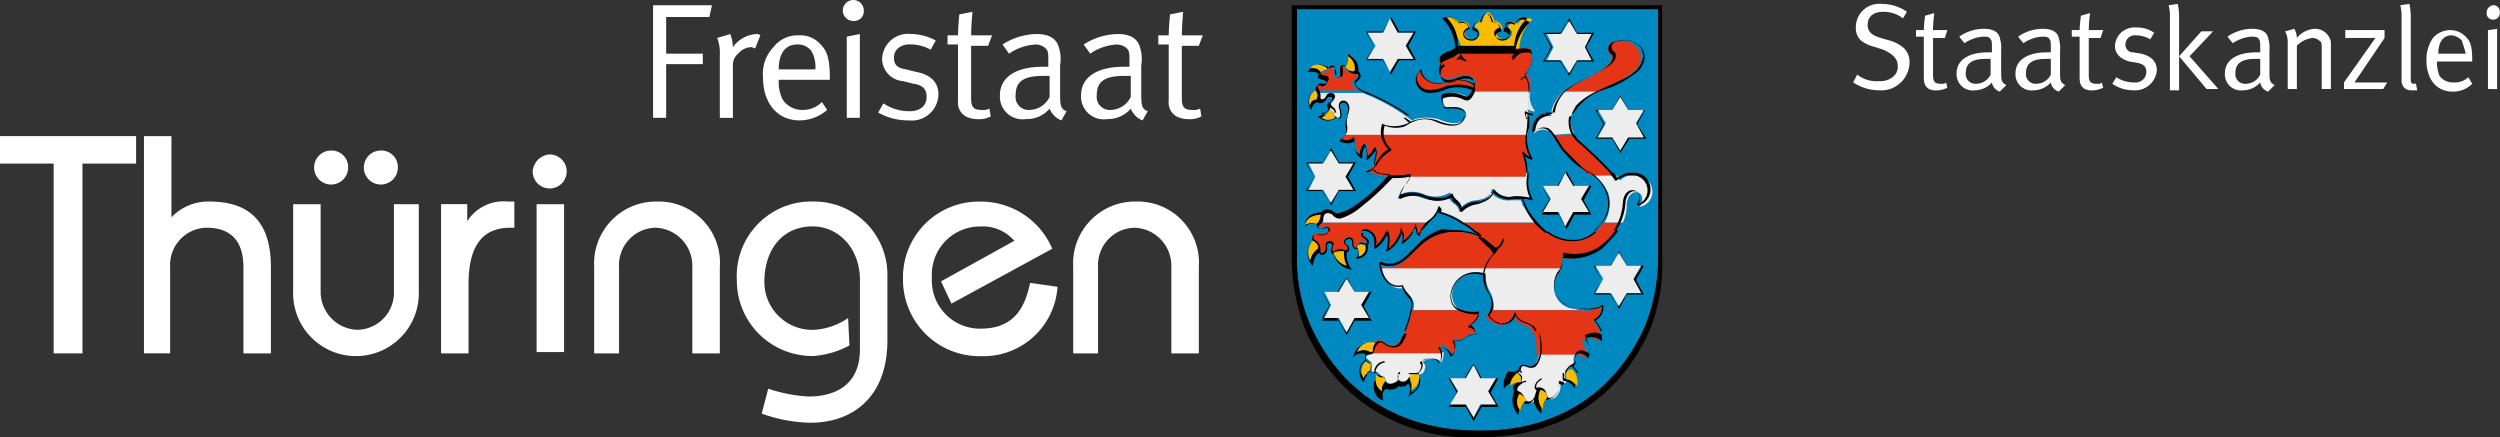 <svg xmlns="http://www.w3.org/2000/svg" width="200.597" height="35.077" viewBox="0 0 200.597 35.077">
  <rect x="0" y="0" width="200.597" height="35.077" fill="#333333" stroke="none"/>
  <g id="TH_TSK_WEISS" transform="translate(-8.2 -8.3)">
    <g id="Gruppe_464" data-name="Gruppe 464" transform="translate(8.2 8.3)">
      <path id="Pfad_629" data-name="Pfad 629" d="M8.2,18.7H19.121v2.205H14.816V36.132h-2.31V20.905H8.2Z" transform="translate(-8.2 -7.779)" fill="#fff"/>
      <path id="Pfad_630" data-name="Pfad 630" d="M19.2,36.132V18.7h2.205v6.511a4.091,4.091,0,0,1,3.045-1.26c2.73,0,4.936,1.155,4.936,5.251v6.931H27.181V29.2c0-2.415-1.365-3.15-2.94-3.15A2.988,2.988,0,0,0,21.3,29.2v6.931Z" transform="translate(-7.649 -7.779)" fill="#fff"/>
      <path id="Pfad_631" data-name="Pfad 631" d="M40.681,24.106v6.931a5.045,5.045,0,1,1-10.081,0V24.106h2.205v6.931a3.054,3.054,0,0,0,2.94,3.15,2.988,2.988,0,0,0,2.94-3.15V24.106ZM33.645,19.8a1.324,1.324,0,0,1,1.365,1.365A1.365,1.365,0,1,1,33.645,19.8m3.991,0A1.324,1.324,0,0,1,39,21.165,1.365,1.365,0,1,1,37.636,19.8" transform="translate(-7.077 -7.723)" fill="#fff"/>
      <path id="Pfad_632" data-name="Pfad 632" d="M41.9,23.91H44v1.365h0A3.458,3.458,0,0,1,47.256,23.7h.525v2.1h-.315c-2.1,0-3.36,1.26-3.36,4.516v5.566H41.9Z" transform="translate(-6.51 -7.528)" fill="#fff"/>
      <path id="Pfad_633" data-name="Pfad 633" d="M50.265,20.1A1.365,1.365,0,1,1,48.9,21.465,1.467,1.467,0,0,1,50.265,20.1m-1.05,3.991H51.42V35.957H49.215Z" transform="translate(-6.159 -7.708)" fill="#fff"/>
      <path id="Pfad_634" data-name="Pfad 634" d="M53.6,35.882V28.951A4.967,4.967,0,0,1,58.641,23.7a4.909,4.909,0,0,1,5.041,5.251v6.931H61.476V28.951a3.054,3.054,0,0,0-2.94-3.15,2.988,2.988,0,0,0-2.94,3.15v6.931Z" transform="translate(-5.924 -7.528)" fill="#fff"/>
      <path id="Pfad_635" data-name="Pfad 635" d="M73.531,35.251a7.307,7.307,0,0,1-2.835.84A6.053,6.053,0,0,1,64.5,30a5.981,5.981,0,0,1,6.2-6.3,5.865,5.865,0,0,1,5.881,5.881v5.251c0,4.516-2.73,6.616-6.2,6.616a12.14,12.14,0,0,1-3.885-.735l.525-2a11.9,11.9,0,0,0,3.255.63c2,0,4.1-.84,4.1-3.78V30c0-2.625-1.785-4.306-3.78-4.306-2.625,0-3.885,2.1-3.885,4.411A3.837,3.837,0,0,0,70.7,33.991a5.343,5.343,0,0,0,2.73-.945l.105,2.205Z" transform="translate(-5.377 -7.528)" fill="#fff"/>
      <path id="Pfad_636" data-name="Pfad 636" d="M81.086,31.891l-.84-1.785,5.881-3.255A3.333,3.333,0,0,0,83.4,25.7a3.866,3.866,0,0,0-3.885,4.1,3.866,3.866,0,0,0,3.885,4.1c2.625,0,3.57-1.575,3.991-3.675l2.205.315a5.961,5.961,0,0,1-6.2,5.566,6.138,6.138,0,0,1-6.2-6.2,6.076,6.076,0,0,1,6.2-6.2,6.206,6.206,0,0,1,5.776,3.78Z" transform="translate(-4.741 -7.528)" fill="#fff"/>
      <path id="Pfad_637" data-name="Pfad 637" d="M90.2,35.882V28.951A4.967,4.967,0,0,1,95.241,23.7a4.909,4.909,0,0,1,5.041,5.251v6.931H98.076V28.951a3.054,3.054,0,0,0-2.94-3.15,2.988,2.988,0,0,0-2.94,3.15v6.931Z" transform="translate(-4.089 -7.528)" fill="#fff"/>
      <path id="Pfad_638" data-name="Pfad 638" d="M62.616,9.645H59.15v2.94h2.94v.84H59.15v4.306H58.1V8.7h4.726Z" transform="translate(-5.698 -8.28)" fill="#fff"/>
      <path id="Pfad_639" data-name="Pfad 639" d="M66.045,12.055c-.105,0-.21-.105-.315-.105a1.458,1.458,0,0,0-1.05.525,1.218,1.218,0,0,0-.42,1.05v4.1H63.21V12.58A3.332,3.332,0,0,0,63,11.215l1.05-.315a3.255,3.255,0,0,1,.21,1.05,2.506,2.506,0,0,1,1.89-1.05.46.46,0,0,1,.315.105Z" transform="translate(-5.453 -8.17)" fill="#fff"/>
      <path id="Pfad_640" data-name="Pfad 640" d="M67.76,14.57v.105a3.05,3.05,0,0,0,.315,1.47,1.852,1.852,0,0,0,1.575.84,2.137,2.137,0,0,0,1.575-.63l.42.63a3.389,3.389,0,0,1-2.205.84c-1.785,0-2.94-1.365-2.94-3.465a3.1,3.1,0,0,1,.84-2.415,2.439,2.439,0,0,1,2-.945,2.163,2.163,0,0,1,1.785.735c.525.525.735,1.155.735,2.73v.105Zm2.625-2.31a1.355,1.355,0,0,0-1.155-.525c-.945,0-1.47.735-1.47,2H70.7a2.541,2.541,0,0,0-.315-1.47" transform="translate(-5.277 -8.165)" fill="#fff"/>
      <path id="Pfad_641" data-name="Pfad 641" d="M73.44,9.98a.84.84,0,1,1,.84-.84.773.773,0,0,1-.84.84m-.525,7.771V11.24l1.05-.21v6.721Z" transform="translate(-4.971 -8.3)" fill="#fff"/>
      <path id="Pfad_642" data-name="Pfad 642" d="M77.715,17.831A4.878,4.878,0,0,1,75.3,17.2l.42-.735a3.786,3.786,0,0,0,2.1.63c.84,0,1.365-.42,1.365-1.155,0-.63-.315-.945-1.05-1.05l-.84-.21a1.813,1.813,0,0,1-1.68-1.785,2.084,2.084,0,0,1,2.31-2,4.344,4.344,0,0,1,2,.525l-.42.735a3.325,3.325,0,0,0-1.68-.42c-.735,0-1.26.42-1.26,1.05,0,.525.21.84.945.945l.84.21c1.155.21,1.785.84,1.785,1.785a2.137,2.137,0,0,1-2.415,2.1" transform="translate(-4.836 -8.17)" fill="#fff"/>
      <path id="Pfad_643" data-name="Pfad 643" d="M83.855,11.93H82.49v4.2c0,.735.21.945.84.945a1.137,1.137,0,0,0,.63-.105l.105.63a2.077,2.077,0,0,1-1.155.21,1.978,1.978,0,0,1-.84-.21,1.27,1.27,0,0,1-.63-1.26V11.825H80.6V11.09h.84c0-.63.105-1.68.105-1.68L82.6,9.2s-.105,1.05-.105,1.89h1.68Z" transform="translate(-4.57 -8.255)" fill="#fff"/>
      <path id="Pfad_644" data-name="Pfad 644" d="M89.536,17.831a1.671,1.671,0,0,1-.945-.945,2.415,2.415,0,0,1-1.89.84,1.825,1.825,0,0,1-2.1-1.89c0-1.47,1.26-2.31,3.465-2.31h.42v-.42c0-.63,0-.84-.21-1.05a1.192,1.192,0,0,0-.84-.315,4.17,4.17,0,0,0-2.1.735l-.525-.735a5.205,5.205,0,0,1,2.73-.84c.945,0,1.575.315,1.785,1.05a3.1,3.1,0,0,1,.105,1.47v2.1c0,1.05,0,1.365.525,1.575Zm-1.47-3.57c-1.68,0-2.205.525-2.205,1.575a1.051,1.051,0,0,0,1.155,1.155,1.838,1.838,0,0,0,1.575-1.05V14.26h-.525" transform="translate(-4.37 -8.17)" fill="#fff"/>
      <path id="Pfad_645" data-name="Pfad 645" d="M95.736,17.831a1.671,1.671,0,0,1-.945-.945,2.415,2.415,0,0,1-1.89.84,1.825,1.825,0,0,1-2.1-1.89c0-1.47,1.26-2.31,3.465-2.31h.42v-.42c0-.63,0-.84-.21-1.05a1.192,1.192,0,0,0-.84-.315,4.17,4.17,0,0,0-2.1.735l-.525-.735a5.205,5.205,0,0,1,2.73-.84c.945,0,1.575.315,1.785,1.05a3.1,3.1,0,0,1,.105,1.47v2.1c0,1.05,0,1.365.525,1.575Zm-1.47-3.57c-1.68,0-2.205.525-2.205,1.575a1.051,1.051,0,0,0,1.155,1.155,1.838,1.838,0,0,0,1.575-1.05V14.26h-.525" transform="translate(-4.059 -8.17)" fill="#fff"/>
      <path id="Pfad_646" data-name="Pfad 646" d="M99.955,11.93H98.59v4.2c0,.735.21.945.84.945a1.137,1.137,0,0,0,.63-.105l.105.63a2.077,2.077,0,0,1-1.155.21,1.978,1.978,0,0,1-.84-.21,1.27,1.27,0,0,1-.63-1.26V11.825H96.7V11.09h.84c0-.63.105-1.68.105-1.68L98.7,9.2s-.105,1.05-.105,1.89h1.68Z" transform="translate(-3.763 -8.255)" fill="#fff"/>
    </g>
    <g id="Gruppe_465" data-name="Gruppe 465" transform="translate(111.848 8.72)">
      <path id="Pfad_647" data-name="Pfad 647" d="M135.234,34.413a15.082,15.082,0,0,0,1.05-5.671V9H107.3V28.638a13.275,13.275,0,0,0,1.05,5.671c2.52,5.671,7.456,8.506,13.442,8.506,5.986.105,10.921-2.73,13.442-8.4Z" transform="translate(-106.88 -8.685)" fill="#0089c1"/>
      <path id="Pfad_648" data-name="Pfad 648" d="M135.254,34.428a15.082,15.082,0,0,0,1.05-5.671V9.015H107.32V28.653a13.275,13.275,0,0,0,1.05,5.671c2.52,5.671,7.456,8.506,13.442,8.506,5.986.105,10.921-2.73,13.442-8.4Zm.42.21c-2.52,5.881-7.771,8.821-13.862,8.716a14.225,14.225,0,0,1-13.862-8.716,16.168,16.168,0,0,1-1.05-5.881V8.7h29.719V28.758a14.135,14.135,0,0,1-.945,5.881Z" transform="translate(-106.9 -8.7)"/>
      <path id="Pfad_649" data-name="Pfad 649" d="M129.986,13.06l-.63-1.05.63-1.05h-1.26l-.63-1.05-.63,1.05h-1.26l.63,1.05-.63,1.05h1.26l.63,1.05.63-1.05Zm.21.105H128.83l-.63,1.155-.735-1.155H126.1l.63-1.155-.63-1.155h1.365L128.2,9.7l.63,1.155H130.2l-.63,1.155.63,1.155Z" transform="translate(-105.937 -8.65)"/>
      <path id="Pfad_650" data-name="Pfad 650" d="M129.97,13.05h-1.155l-.63,1.05-.63-1.05H126.4l.525-1.05-.525-1.05h1.155l.63-1.05.63,1.05h1.155L129.445,12Z" transform="translate(-105.922 -8.64)" fill="#ededed"/>
      <path id="Pfad_651" data-name="Pfad 651" d="M133.986,18.96l-.63-1.05.63-1.05h-1.26l-.63-1.05-.63,1.05h-1.26l.63,1.05-.63,1.05h1.26l.63,1.05.63-1.05Zm.21.105H132.83l-.735,1.155-.63-1.155H130.1l.63-1.155-.63-1.155h1.365l.63-1.155.63,1.155h1.365l-.63,1.155.735,1.155Z" transform="translate(-105.737 -8.354)"/>
      <path id="Pfad_652" data-name="Pfad 652" d="M133.975,18.955h-1.26l-.63,1.05-.63-1.05H130.3l.63-1.155-.63-1.05h1.155l.63-1.05.63,1.05h1.26l-.63,1.05Z" transform="translate(-105.727 -8.349)" fill="#ededed"/>
      <path id="Pfad_653" data-name="Pfad 653" d="M129.781,24.655l-.63-1.05.63-1.05h-1.26l-.63-1.05-.63,1.05H126l.63,1.05-.63,1.05h1.26l.63,1.05.63-1.05Zm.21.21h-1.365L128,26.021l-.63-1.155H126l.63-1.155L126,22.555h1.365L128,21.4l.63,1.155h1.365l-.63,1.155.63,1.155Z" transform="translate(-105.942 -8.063)"/>
      <path id="Pfad_654" data-name="Pfad 654" d="M129.775,24.65h-1.26l-.63,1.155-.525-1.155H126.1l.63-1.05-.63-1.05h1.26l.525-1.05.63,1.05h1.26l-.63,1.05Z" transform="translate(-105.937 -8.058)" fill="#ededed"/>
      <path id="Pfad_655" data-name="Pfad 655" d="M133.781,30.86l-.63-1.05.63-1.05h-1.26l-.63-1.05-.63,1.05H130l.63,1.05L130,30.86h1.26l.63,1.05.63-1.05Zm.21.105h-1.365L132,32.121l-.63-1.155H130l.63-1.155L130,28.655h1.365L132,27.5l.63,1.155h1.365l-.63,1.155.63,1.155Z" transform="translate(-105.742 -7.757)"/>
      <path id="Pfad_656" data-name="Pfad 656" d="M133.775,30.855H132.62l-.63,1.05-.63-1.05H130.1l.63-1.155-.63-1.05h1.26l.63-1.05.63,1.05h1.155l-.63,1.05Z" transform="translate(-105.737 -7.752)" fill="#ededed"/>
      <path id="Pfad_657" data-name="Pfad 657" d="M122.68,39.355l-.63-1.05.63-1.05h-1.26l-.63-1.05-.63,1.05h-1.155l.63,1.05-.63,1.05h1.26l.63,1.05.63-1.05Zm.21.21h-1.365l-.63,1.155-.63-1.155H118.9l.63-1.155-.63-1.155h1.365l.63-1.155.63,1.155h1.365l-.63,1.155.63,1.155Z" transform="translate(-106.298 -7.326)"/>
      <path id="Pfad_658" data-name="Pfad 658" d="M122.675,39.35h-1.26l-.525,1.05-.63-1.05H119l.63-1.05L119,37.25h1.26l.63-1.05.525,1.05h1.26l-.63,1.05Z" transform="translate(-106.293 -7.321)" fill="#ededed"/>
      <path id="Pfad_659" data-name="Pfad 659" d="M112.98,32.755l-.63-1.05.63-1.05h-1.26l-.63-1.05-.63,1.05H109.2l.63,1.05-.63,1.05h1.26l.63,1.05.63-1.05Zm.21.21h-1.365l-.63,1.155-.63-1.155H109.2l.63-1.155-.63-1.155h1.365l.63-1.155.63,1.155h1.365l-.63,1.155.63,1.155Z" transform="translate(-106.785 -7.657)"/>
      <path id="Pfad_660" data-name="Pfad 660" d="M112.97,32.75h-1.155l-.63,1.155-.63-1.155H109.4l.525-1.05-.525-1.05h1.155l.63-1.05.63,1.05h1.155l-.63,1.05Z" transform="translate(-106.775 -7.652)" fill="#ededed"/>
      <path id="Pfad_661" data-name="Pfad 661" d="M111.78,22.96l-.63-1.05.63-1.05h-1.26l-.63-1.05-.63,1.05H108l.63,1.05L108,22.96h1.26l.63,1.05.63-1.05Zm.21.105h-1.365L110,24.221l-.63-1.155H108l.63-1.155L108,20.755h1.365L110,19.6l.63,1.155h1.365l-.63,1.155.63,1.155Z" transform="translate(-106.845 -8.154)"/>
      <path id="Pfad_662" data-name="Pfad 662" d="M111.77,22.95h-1.155l-.63,1.05-.63-1.05H108.2l.525-1.05-.525-1.05h1.155l.63-1.05.63,1.05h1.155l-.63,1.05Z" transform="translate(-106.835 -8.143)" fill="#ededed"/>
      <path id="Pfad_663" data-name="Pfad 663" d="M116.38,12.96l-.63-1.05.63-1.05h-1.26l-.63-1.05-.63,1.05H112.6l.63,1.05-.63,1.05h1.26l.63,1.05.63-1.05Zm.21.105h-1.365l-.63,1.155-.63-1.155H112.6l.63-1.155-.63-1.155h1.365L114.6,9.6l.63,1.155h1.365l-.63,1.155.63,1.155Z" transform="translate(-106.614 -8.655)"/>
      <path id="Pfad_664" data-name="Pfad 664" d="M116.375,12.955h-1.26l-.63,1.05-.525-1.05H112.7l.63-1.05-.63-1.05h1.26l.525-1.155.63,1.155h1.26l-.63,1.05Z" transform="translate(-106.609 -8.65)" fill="#ededed"/>
      <path id="Pfad_665" data-name="Pfad 665" d="M125.45,15.469h-4.516v-.105a1.332,1.332,0,0,0,.105-.63c0-.315-.21-.525-.735-.63-.63,0-1.05.42-1.575.315-.63-.105-.525-.735-.525-.945,0-.105.105-.21.105-.315H118.2c-.105,0-.105-.21,0-.315.105-.21.315-.21.525-.42a2.068,2.068,0,0,0,.84-.42h4.726s1.05-.21,1.26.105A1.945,1.945,0,0,1,125.03,14c.42.21.525.63.42,1.47Z" transform="translate(-106.337 -8.538)" fill="#e53517"/>
      <path id="Pfad_666" data-name="Pfad 666" d="M114,18.765a2.855,2.855,0,0,1,0-.945,2.412,2.412,0,0,0,2.415-.315,3.84,3.84,0,0,1,1.89,0c1.47.63,2.1.21,2.205-.21.105-.315-.105-.84-1.365-.735-.21,0-.21,0-.315-.105a.863.863,0,0,1-.105-.735c0-.105.105-.105.105-.21a1.986,1.986,0,0,1,1.575.105c.315.105.525,0,.735-.315h4.516v.105a1.856,1.856,0,0,0,.42,1.47.772.772,0,0,1-.63-.21,3.575,3.575,0,0,1,0,2.1v.105H114Z" transform="translate(-106.546 -8.369)" fill="#ededed"/>
      <path id="Pfad_667" data-name="Pfad 667" d="M125.391,21.71v.105a2.83,2.83,0,0,0,.315,1.785,4.1,4.1,0,0,0-1.47-.21,1.493,1.493,0,0,1-1.68-.63c-.105.63-.525.84-1.26.945a1.831,1.831,0,0,0-1.26.63c-.105-.735-.63-.63-.84-1.26a2.329,2.329,0,0,1-2.205.105,2.319,2.319,0,0,0-1.89.105c.315-.945.735-1.155.945-1.785h9.346Z" transform="translate(-106.489 -8.058)" fill="#ededed"/>
      <path id="Pfad_668" data-name="Pfad 668" d="M120.321,25.3H126.2a3.736,3.736,0,0,0,3.36,1.47,3.173,3.173,0,0,0,2-1.47h1.365a5.819,5.819,0,0,1-1.575,2.1,4.191,4.191,0,0,1-3.15.735,2.907,2.907,0,0,1-.105.945H113.6v-.315c1.47.525,2.1-.525,3.15-1.47a3.848,3.848,0,0,1,2.835-1.26,5.128,5.128,0,0,1,2,.42,3.394,3.394,0,0,0-1.26-1.155Z" transform="translate(-106.564 -7.868)" fill="#e53517"/>
      <path id="Pfad_669" data-name="Pfad 669" d="M128.187,28.8a2.3,2.3,0,0,1-.315.525,1.779,1.779,0,0,0,1.26,2.73c.21,0,.42.105.63.105h-7.036a2.35,2.35,0,0,0-.315-1.575,2.836,2.836,0,0,1-.315-1.26,2.378,2.378,0,0,0-1.68.105,1.615,1.615,0,0,0-.42,2.73H116.32c0-.21.105-.525,0-.63,0-.315-.525-.525-.735-1.155-.84.21-1.575-.42-1.785-1.575Z" transform="translate(-106.554 -7.692)" fill="#ededed"/>
      <path id="Pfad_670" data-name="Pfad 670" d="M122.225,32.015h7.036a2.137,2.137,0,0,0,1.68-.315,1.258,1.258,0,0,1-.63,1.26,1.437,1.437,0,0,1,.525,1.575c-.525-.42-.84-.315-1.47-.105a1.823,1.823,0,0,1,.315,1.47c-.315-.315-.735-.42-.945-.21H125.8v-.525c0-1.05-.315-1.575-.63-1.785s-1.155-.315-1.26-1.05c-.105.945-1.365,1.26-2.205.21.42-.21.525-.42.525-.525Z" transform="translate(-106.158 -7.547)" fill="#e53517"/>
      <path id="Pfad_671" data-name="Pfad 671" d="M128.826,35.4a.1.1,0,0,0-.105.105c-.21.315.105.42-.21.84-.42.105-.735.63-.525.945s0,.525-.42.315a1.205,1.205,0,0,1-.42,1.26c-.735.315-.525-.105-.735-.42-.21-.42-.525-.21-.525-.21-.105,0-.105.42-.21.525-.21.63-.735.735-.945.21-.105-.315-.315-.525-.525-.525-.315-.315.105-.63.315-.735-.21,0-.105-.21-.105-.525,0-.21-.21-.42-.21-.525.105-.42.315-.42.84-.21a.578.578,0,0,0,.525-.315,1.618,1.618,0,0,0,.315-.735Z" transform="translate(-106.038 -7.361)" fill="#ededed"/>
      <path id="Pfad_672" data-name="Pfad 672" d="M118.8,35.41a1.126,1.126,0,0,1-.21.63c-.105-.21-.315-.315-.735-.315-.315,0-.735.21-.735.315.105,0,.21.21.21.315-.105.945-.735.525-.945.63s-.21.42-.63.525-.525-.105-.525-.105c-.315.315-1.05.63-1.155-.21-.21,0-.42-.21-.63-.42-.105.105-.21.21-.42-.105,0-.21.105-.525-.105-.735-.315-.21-.42-.315-.315-.63V35.2h6.2S118.8,35.41,118.8,35.41Z" transform="translate(-106.616 -7.371)" fill="#ededed"/>
      <path id="Pfad_673" data-name="Pfad 673" d="M116.275,32h3.78a3.077,3.077,0,0,0,1.575.21,1.276,1.276,0,0,1-.84,1.05c.315.105.525.105.63.63a1.132,1.132,0,0,0-.84.21.782.782,0,0,1-.945.105,1.307,1.307,0,0,1-.105,1.365,1.336,1.336,0,0,0-1.05-.84,1,1,0,0,1,.21.735H112.6c.21-.21.525,0,.525-.315.105-.84.525-.945.945-.525a.9.9,0,0,0,1.26-.21A8.1,8.1,0,0,0,116.275,32Z" transform="translate(-106.614 -7.532)" fill="#e53517"/>
      <path id="Pfad_674" data-name="Pfad 674" d="M109.025,25.3h8.716a1.825,1.825,0,0,0-.63,1.155c-.21-.21-.21-.42-.315-.945a3.131,3.131,0,0,1-1.05,1.47,1.727,1.727,0,0,0-.105-1.05,2.425,2.425,0,0,1-1.26,1.68,2.7,2.7,0,0,0,.105-1.575,1.805,1.805,0,0,1-.945,1.26,1.309,1.309,0,0,0-.315-1.26c-.735-.525-1.05.105-.63.315.42.315.315.525,0,.525a.26.26,0,0,0-.42.105c-.21.42-.525.42-.525-.315-.105-.42-.735-.21-.63.21l.105.105c.315.315.21.63-.21.525a.5.5,0,0,0-.63.105c-.42.105-.315-.21-.21-.63,0-.21-.63-.42-.525.21.105.525-.63.735-.525.105.105-.105-.105-.525-.42-.63a.3.3,0,0,1,.21-.525h.735c.315-.105.21-.63-.105-.525-.42.21-.735-.105-.42-.315Z" transform="translate(-106.82 -7.868)" fill="#e53517"/>
      <path id="Pfad_675" data-name="Pfad 675" d="M111.105,18.76a1.116,1.116,0,0,0,.105-.84c-.105-.42.21-1.05.21-1.26,0-.735-.84-.735-.735-.105.21.63,0,1.155-.42.735l-.105-.315c-.42-.315-.63-.525-.21-.735.42-.315.105-.63-.315-.42-.315.42-.63.525-.63.315a.82.82,0,0,0,0-.525.367.367,0,0,0-.105-.21h3.57a15.8,15.8,0,0,1,4.1,2.31,2.147,2.147,0,0,1-2.1.21,1.457,1.457,0,0,0,0,.945h-3.36Z" transform="translate(-106.8 -8.364)" fill="#ededed"/>
      <path id="Pfad_676" data-name="Pfad 676" d="M111.015,18.6h3.15a2.3,2.3,0,0,0,.63,1.05,3.037,3.037,0,0,0-1.155,1.155.1.1,0,0,1-.105.105c-.42-.315.21-.84-.105-1.365a2.9,2.9,0,0,1-.63.84,1.727,1.727,0,0,0-.105-1.05.97.97,0,0,0-.315.945c-.525-.42-.525-.63-.525-1.47a.955.955,0,0,1-1.155.105l.315-.315Z" transform="translate(-106.71 -8.204)" fill="#e53517"/>
      <path id="Pfad_677" data-name="Pfad 677" d="M116.82,13.7a1.3,1.3,0,0,0,.63.84c.84.525,1.575-.105,2.415-.105a1.955,1.955,0,0,1,1.155.42.386.386,0,0,1-.105.315,2.37,2.37,0,0,0-1.68-.21,11.347,11.347,0,0,1-1.785.42.942.942,0,0,1-1.05-.735,1.153,1.153,0,0,1,.42-.945Z" transform="translate(-106.424 -8.449)" fill="#e53517"/>
      <path id="Pfad_678" data-name="Pfad 678" d="M118.6,9.725a.917.917,0,0,1,1.155.42.486.486,0,0,1,.84.315c-.63.21-.42.945.21.945.735,0,.735-.735.21-.945,0-.315.21-.525.63-.525a.884.884,0,0,1,.42-.735,1.339,1.339,0,0,1,.525.735.671.671,0,0,1,.63.63c-.735.21-.525.84.21.84.525,0,.84-.735.21-.84a.55.55,0,0,1,.84-.42.785.785,0,0,1,1.155-.315,3.22,3.22,0,0,0-1.05,2.31h-4.621A6.627,6.627,0,0,0,118.6,9.725Z" transform="translate(-106.313 -8.675)" fill="#fabb00"/>
      <path id="Pfad_679" data-name="Pfad 679" d="M130.84,25.48a3.018,3.018,0,0,0,.315-2.31A3.3,3.3,0,0,0,130,21.7h1.785c.105.105.21.315.315.42a1.3,1.3,0,0,1,.84-.42h.63a1.443,1.443,0,0,1,.84.525,1.243,1.243,0,0,1-.735,2c.735-1.365-.945-1.68-1.05-.21a3.354,3.354,0,0,1-.315,1.47Z" transform="translate(-105.742 -8.048)" fill="#ededed"/>
      <path id="Pfad_680" data-name="Pfad 680" d="M126.9,18.6h1.575c.105.105.21.315.315.42a36.086,36.086,0,0,1,2.835,2.835H129.84a15.393,15.393,0,0,1-2.205-2,3.933,3.933,0,0,0-.735-1.26Z" transform="translate(-105.897 -8.204)" fill="#e53517"/>
      <path id="Pfad_681" data-name="Pfad 681" d="M126.975,18.77c-.105-.21-.21-.315-.42-.315a1.02,1.02,0,0,0-1.155.21c0-.945.42-1.47,1.365-1.47a2.743,2.743,0,0,1,1.05-1.89l.105-.105h2.835a6.157,6.157,0,0,0-2,1.365,1.738,1.738,0,0,0-.105,2.1l-1.68.105Z" transform="translate(-105.973 -8.374)" fill="#ededed"/>
      <path id="Pfad_682" data-name="Pfad 682" d="M130.535,15.494H127.7c.945-.735,2.52-1.26,3.36-2,.525-.42.525-.735.42-.945a.537.537,0,0,1,0-.945,1.823,1.823,0,0,1,1.785.105,1.293,1.293,0,0,1,.105,2.1,8.282,8.282,0,0,1-2.625,1.47c0,.105-.105.105-.21.21Z" transform="translate(-105.857 -8.563)" fill="#e53517"/>
      <path id="Pfad_683" data-name="Pfad 683" d="M119.815,12.4a2.309,2.309,0,0,0,.525.63c-.315,0-.525-.315-.84-.105,0-.21.315-.315.315-.525Z" transform="translate(-106.268 -8.514)"/>
      <path id="Pfad_684" data-name="Pfad 684" d="M123.8,12.72c-.105.21,0,.21.105.105a1.731,1.731,0,0,1,.63-.525.8.8,0,0,0-.735.42Z" transform="translate(-106.055 -8.52)"/>
      <path id="Pfad_685" data-name="Pfad 685" d="M122.252,27.031c.105.105.21.21.315.21.315,0,.525-.63.525-.63,0-.105.105-.105.105,0a.908.908,0,0,1-.315.63,1.45,1.45,0,0,0-.315.42,2.934,2.934,0,0,0-.945,1.785c0,.105-.105.105-.105,0a2.854,2.854,0,0,1,.84-1.68,1.544,1.544,0,0,0-.525-.63l-.63-.63c-.105,0,0-.21.105-.105.42.105.735.525.945.63Z" transform="translate(-106.185 -7.814)"/>
      <path id="Pfad_686" data-name="Pfad 686" d="M116.065,21.855a4.886,4.886,0,0,1-3.465-.42c.315-.105.735-.315.84-.63A2.463,2.463,0,0,1,114.6,19.65a3.931,3.931,0,0,1-.63-1.05h11.446a3.211,3.211,0,0,0,.42,2,6.023,6.023,0,0,1-.735-.42,3.874,3.874,0,0,1,.315,1.785h-9.346S116.065,21.855,116.065,21.855Z" transform="translate(-106.614 -8.204)" fill="#e53517"/>
      <path id="Pfad_687" data-name="Pfad 687" d="M118.556,24.215c0,.63-.525.945-.735,1.155h0l-.105.105H109a.1.1,0,0,1,.105-.105l.105-.105c0-.525.21-.84.84-.525a.724.724,0,0,0,.525.315,4.136,4.136,0,0,0,1.68-.84,12.075,12.075,0,0,0,2.31-2.1l.21-.21a6.458,6.458,0,0,0,1.47-.105h0c-.21.63-.63.735-.945,1.785a2.319,2.319,0,0,1,1.89-.105c1.26.42,1.89.21,2.205-.105.105.63.735.525.84,1.26a1.831,1.831,0,0,1,1.26-.63q1.1-.158,1.26-.945a1.892,1.892,0,0,0,1.68.63h.735c.105.21.105.42.315.63,0,.105.105.105.105.21a5.825,5.825,0,0,0,.63.84l.105.105h-5.776l-.105-.105a4.959,4.959,0,0,0-1.68-.735.455.455,0,0,0-.21-.42Z" transform="translate(-106.795 -8.043)" fill="#ededed"/>
      <path id="Pfad_688" data-name="Pfad 688" d="M108.806,15.4,108.7,15.3c-.105-.315.105-.42.525-.315.315,0,.525-.315.315-.525-.105-.105-.525-.105-.525-.315,0-.315.315-.21.525-.315s.105-.315.42-.315.315.315.21.525c0,.42.42.315.525.105.105-.525-.21-.735.105-.84.21,0,.315.42.525.525.315.105.525-.105.63.105.21.315,0,.42-.315.63,0,.105-.105.315.525.735h-3.36S108.806,15.4,108.806,15.4Z" transform="translate(-106.811 -8.469)" fill="#e53517"/>
      <path id="Pfad_689" data-name="Pfad 689" d="M112.31,36.91c0,.105.105.21.105.315,0-.105.105-.21.105-.315h.21a1.71,1.71,0,0,0-.315.63.908.908,0,0,1-.315-.63Zm1.26,0a.8.8,0,0,0,.42.21.1.1,0,0,1,.105.105c.105.63.63.525,1.05.21v-.42h.105a.319.319,0,0,0,0,.42.631.631,0,0,0,.42.105c.21-.105.315-.315.42-.42h.21c-.105,0-.105.105-.21.315h0a.987.987,0,0,1,.105.945.993.993,0,0,0,.63-1.155h.105c.105.735-.315,1.05-.945,1.47.21-.525.21-.735,0-1.05l-.21.21c-.21,0-.42.105-.525,0a.965.965,0,0,1-1.05.21c-.315.21-.315.525-.21.945-.735-.21-.84-.945-.735-1.575h.315Zm11.026,0a1.693,1.693,0,0,0-.42.735v.21a1.192,1.192,0,0,1,.84-.315v-.42c0-.105-.105-.105-.105-.21h.105c0,.105.105.105.105.21h0c0,.105-.105.315,0,.42a.386.386,0,0,1,.315-.105v.105a.386.386,0,0,0-.315.105c-.21.105-.525.42-.315.63.21,0,.42.315.525.525.105.42.63.42.84-.21,0-.105.105-.315.105-.42-.315-.105-.105-.735.42-.945v.105a.82.82,0,0,0-.42.42c0,.105-.105.315.105.21h.105a.578.578,0,0,1,.525.315c.21.315,0,.735.63.42a1.1,1.1,0,0,0,.42-1.155.1.1,0,0,1,.105-.105.813.813,0,0,0,.315.105c0-.105-.105-.105-.105-.315v-.42h.105v.42a1.071,1.071,0,0,1,.84.525,1.021,1.021,0,0,0-.105-.945h.105a2.56,2.56,0,0,1,0,1.26.985.985,0,0,0-.84-.63c0,.315,0,.42-.42.21a1.056,1.056,0,0,1-.525,1.155c-.21.105-.42.21-.525.105a1.287,1.287,0,0,0-.315,1.155,1.451,1.451,0,0,1-.63-1.155c-.21.42-.63.525-.84.21-.315.21-.315.63-.42,1.05a1.788,1.788,0,0,1-.315-1.89c-.21-.315,0-.525.21-.735a1.14,1.14,0,0,0-.945.42l-.105.105v-.63a5.12,5.12,0,0,1,.315-.735h.63v.21Zm-11.131,0a1.106,1.106,0,0,0,.42,1.365.871.871,0,0,1,.315-.84.386.386,0,0,1-.105-.315.467.467,0,0,1-.63-.21Zm13.127,1.26a1.438,1.438,0,0,0,.21,1.575,1.284,1.284,0,0,1,.315-.945V38.7a.386.386,0,0,0-.105-.315.8.8,0,0,0-.42-.21Zm-1.68.315a1.1,1.1,0,0,0,.105,1.365.955.955,0,0,1,.42-.84v-.105c-.21-.21-.42-.42-.525-.42Z" transform="translate(-106.639 -7.296)"/>
      <path id="Pfad_690" data-name="Pfad 690" d="M115.906,33.715a2.509,2.509,0,0,1-.315.735c-.21.42-.63.63-1.365.315-.42-.42-.735-.315-.945.42-.105.42-.42.21-.63.42a.384.384,0,0,0,.21.525c.21.105.105.525.105.735.105.21.21.105.315,0a.883.883,0,0,1,.84-.84v.105a.862.862,0,0,0-.735.735l.105.105h-.42l-.105-.105c-.105,0-.105.105-.21.105h-.21c.105-.105.21-.21.315-.21,0-.21.105-.525,0-.525-.105-.105-.21-.21-.315-.21a.916.916,0,0,0-.315,1.05h-.105a1.1,1.1,0,0,1,.42-1.155v-.315a.1.1,0,0,1,.105-.105.836.836,0,0,0-1.05.21,1.436,1.436,0,0,1,1.785-1.155c.21-.21.525-.21.84.105.63.315.945.105,1.155-.21a1.624,1.624,0,0,1,.315-.63h.21S115.906,33.715,115.906,33.715Zm5.566,0h0c0,.105,0,.21-.105.21-.63-.21-.945.63-1.68.42a1.169,1.169,0,0,1-.21,1.26c-.105.105-.105,0-.105,0a1.017,1.017,0,0,0-.84-.735,1.107,1.107,0,0,1,0,1.26c-.105.105-.105,0-.105,0-.105-.21-.315-.315-.735-.315a.888.888,0,0,0-.63.21.386.386,0,0,1,.105.315.9.9,0,0,1-.315.63v.105h-.84c.105-.105.105-.105.21-.105h.42c.21,0,.315-.105.42-.525,0-.105,0-.21-.105-.21V36.13c0-.105.525-.315.84-.315.42,0,.63.105.735.315a1.127,1.127,0,0,0-.105-1.155.1.1,0,0,1,.105-.105,1.264,1.264,0,0,1,1.05.735,1.138,1.138,0,0,0,0-1.155c0-.105,0-.105.105-.105.63.315.945-.525,1.68-.42V33.82h.105S121.471,33.715,121.471,33.715Zm5.041,0a3.917,3.917,0,0,1,.21,1.26,2.494,2.494,0,0,1-.315,1.26c-.21.315-.315.315-.63.315h0c-.525-.21-.735-.21-.735.21,0,.105.105.105.105.21h-.105a.1.1,0,0,0-.105-.105c-.105,0-.105.105-.21.105h-.21c.105-.105.21-.21.315-.21.105-.525.42-.525.945-.315.21,0,.315-.105.525-.315a2.117,2.117,0,0,0,.315-1.155c0-.63-.105-1.05-.105-1.26Zm5.041,0v.63s-.105.105-.105,0a1.116,1.116,0,0,0-1.26-.105,1.737,1.737,0,0,1,.315,1.47s0,.105-.105,0c-.21-.21-.735-.525-.945-.105-.21.315.21.42-.21.84a1.844,1.844,0,0,1,.42.525h-.105a1.844,1.844,0,0,0-.42-.525.536.536,0,0,0-.42.525h-.105a.386.386,0,0,1,.105-.315,1.048,1.048,0,0,1,.525-.42c.315-.315,0-.42.21-.84s.735-.21,1.05,0a2.186,2.186,0,0,0-.315-1.365v-.105c.525-.21.945-.315,1.365,0V33.4h0v.315Zm-16.382,3.36c0-.105.105-.105.105-.21l.105.105s0,.105-.21.105Zm-1.785-2.52a1.174,1.174,0,0,0-1.47.735.95.95,0,0,1,1.05,0c.105,0,.21,0,.21-.21a.8.8,0,0,1,.21-.525Z" transform="translate(-106.664 -7.462)"/>
      <path id="Pfad_691" data-name="Pfad 691" d="M109.78,26.01a.226.226,0,0,1-.21.21.888.888,0,0,1-.735,0c-.21,0-.315.21-.21.42a.912.912,0,0,1,.525.735c-.105.63.42.315.42-.105-.105-.735.735-.525.63-.21-.105.21-.21.63.105.525.105-.21.525-.21.735-.105.315.105.42-.21.105-.42l-.105-.105h0c-.105-.42.63-.735.735-.21h0c0,.735.21.63.42.315a.26.26,0,0,1,.42-.105c.315,0,.42-.105,0-.42a.419.419,0,0,1-.21-.42h.21c-.105.105-.105.21.105.315.315.21.42.525.21.63.105.63-.21,1.05-.945,1.155.21-.42.315-.525.105-.84-.21.105-.42,0-.42-.63-.105-.315-.63-.105-.525.21l.105.105a.349.349,0,0,1,0,.63,1.763,1.763,0,0,0,.42,1.365,1.678,1.678,0,0,1-1.47-1.26c-.315,0-.21-.42-.105-.735,0-.105-.525-.315-.42.21s-.525.84-.63.42c-.315.21-.42.525-.525,1.05l-.105-.105a1.443,1.443,0,0,1,.105-1.89.354.354,0,0,1,.315-.525c.21,0,.735.105.945-.21Zm3.465,0h0a.994.994,0,0,1,.315,1.155,3.64,3.64,0,0,0,.84-1.155h.21a3,3,0,0,1,0,1.365,3.482,3.482,0,0,0,.945-1.365h.21a.9.9,0,0,1,0,.735,2.453,2.453,0,0,0,.735-.735h.105a2.479,2.479,0,0,1-.84.945c-.105.105-.105,0-.105,0a1.16,1.16,0,0,0,0-.84,2.444,2.444,0,0,1-1.155,1.47H114.4a2.783,2.783,0,0,0,.105-1.365,2.77,2.77,0,0,1-.945,1.155.1.1,0,0,1-.105-.105v-.525a.908.908,0,0,0-.315-.63c-.105,0-.105-.105-.21-.105Zm3.675,0a.367.367,0,0,0,.105.21c0-.105,0-.105.105-.21h.105a.386.386,0,0,0-.105.315c0,.105-.105,0-.105,0a.546.546,0,0,1-.21-.42l.105.105Zm4.1,0a6.692,6.692,0,0,1,.735.21l-.21-.21h.21l.315.315-.105.105a5.128,5.128,0,0,0-2-.42,4.139,4.139,0,0,0-2.835,1.155c-.945.84-1.68,2-3.15,1.47.105.84.63,1.89,1.68,1.68h.105c.105.42.42.63.63.945s.105.63.105.945a11.474,11.474,0,0,1-.525,1.785h-.105a11.475,11.475,0,0,0,.525-1.785c0-.21.105-.42,0-.63,0-.105-.21-.315-.315-.42a4.566,4.566,0,0,1-.42-.735c-1.155.21-1.785-.945-1.785-1.89a.1.1,0,0,1,.105-.105c1.05.42,1.68-.105,2.31-.735l.735-.735a4.607,4.607,0,0,1,1.89-1.155l2.1.21Zm6.406,0a3.258,3.258,0,0,0,2.415.63,2.4,2.4,0,0,0,1.26-.63h.21a2.8,2.8,0,0,1-1.47.735,3.384,3.384,0,0,1-2.625-.735Zm5.566,0a13.753,13.753,0,0,1-1.26,1.365,4.191,4.191,0,0,1-3.15.735,1.936,1.936,0,0,1-.42,1.365,1.755,1.755,0,0,0,1.26,2.625c.63.105,1.89.21,2.31-.21h.105a1.258,1.258,0,0,1-.63,1.26,2.635,2.635,0,0,1,.525.84h-.105a2.634,2.634,0,0,0-.525-.84s-.105-.105,0-.105a1.076,1.076,0,0,0,.63-1.05c-.525.42-1.68.21-2.31.105a1.892,1.892,0,0,1-1.26-2.835,1.772,1.772,0,0,0,.42-1.47.1.1,0,0,1,.105-.105,3.581,3.581,0,0,0,3.045-.63,6.3,6.3,0,0,0,1.155-1.26l.105.21ZM121.541,34.1c-.105-.315-.21-.315-.525-.42,0,0-.105-.105,0-.105.315-.105.84-.525.84-.945a3.2,3.2,0,0,1-1.68-.315c-1.365-.735-.315-3.675,2.205-2.94V29.9a3.246,3.246,0,0,0,.21.84c.42.735.63,1.365.105,2,.735,1.05,1.89.63,2-.21,0,0,.105-.105.105,0a1.076,1.076,0,0,0,.525.63,5.119,5.119,0,0,1,.735.315.739.739,0,0,1,.42.525h-.105a1.449,1.449,0,0,0-.315-.42,2.509,2.509,0,0,0-.735-.315,1.265,1.265,0,0,1-.525-.525c-.315.84-1.47,1.05-2.205,0v-.105a1.581,1.581,0,0,0-.105-1.89,2.494,2.494,0,0,1-.315-1.26c-2.415-.63-3.255,2.31-1.89,2.73a2.807,2.807,0,0,0,1.47.21h.105a1.518,1.518,0,0,1-.735,1.05h0a.7.7,0,0,1,.42.525h0ZM112.09,27.27a.863.863,0,0,1,.105.735.716.716,0,0,0,.525-.945h-.21c-.105-.105-.21,0-.315,0,0,.105-.105.105-.105.21Zm-1.89.42a1.51,1.51,0,0,0,1.05,1.05,2.077,2.077,0,0,1-.21-1.155h-.105a1.787,1.787,0,0,0-.735.105Zm-1.68-.945a1.438,1.438,0,0,0-.21,1.575,1.529,1.529,0,0,1,.63-.945V27.27h0c.105,0-.105-.42-.42-.525Z" transform="translate(-106.839 -7.843)"/>
      <path id="Pfad_692" data-name="Pfad 692" d="M113.571,21.51a6.008,6.008,0,0,0,2.73.105.1.1,0,0,1,.105.105,1.692,1.692,0,0,1-.42.735,3.079,3.079,0,0,0-.42.84,2.352,2.352,0,0,1,1.89,0c1.26.42,1.89.21,2.205-.105h.105c.105.525.63.525.735,1.155a1.739,1.739,0,0,1,1.26-.525q1.1-.158,1.26-.945s0-.105.105,0a1.508,1.508,0,0,0,1.575.525,5.549,5.549,0,0,1,1.26.105,2.726,2.726,0,0,1-.21-1.785v-.21h.105v.315a2.83,2.83,0,0,0,.315,1.785.1.1,0,0,1-.105.105,1.332,1.332,0,0,0-.63-.105,6.631,6.631,0,0,0,.42.945,8.365,8.365,0,0,0,1.575,1.785h-.21a4.5,4.5,0,0,1-1.47-1.68,4.389,4.389,0,0,1-.42-1.05h-.63a1.749,1.749,0,0,1-1.68-.525c-.105.525-.63.735-1.26.945a2.073,2.073,0,0,0-1.26.63H120.4c-.105-.735-.63-.63-.735-1.155a2.5,2.5,0,0,1-2.205,0,2.319,2.319,0,0,0-1.89.105.1.1,0,0,1-.105-.105,1.959,1.959,0,0,1,.525-1.05c.105-.21.315-.42.315-.63a5.988,5.988,0,0,1-1.365.105l-.315.315a19.9,19.9,0,0,1-2.205,2,4.652,4.652,0,0,1-1.68.945.748.748,0,0,1-.63-.315c-.525-.315-.735,0-.735.42h0c0,.21-.21.315-.315.42-.21.21.105.42.42.21s.525.105.42.315h-.105v-.21c-.105-.315-.42.21-.84-.105a.386.386,0,0,1-.105-.315,1.007,1.007,0,0,0-.945.21c0-.63.315-1.05,1.365-1.155.105-.21.42-.315.84-.105h0a.8.8,0,0,0,.42.21,4.136,4.136,0,0,0,1.68-.84,13.072,13.072,0,0,0,2.205-2l.315-.315a3.354,3.354,0,0,1-1.47-.315h.315v.21Zm17.327,0h0a3.666,3.666,0,0,1,1.26,1.575,2.3,2.3,0,0,1-.315,2.31,4.567,4.567,0,0,1-.63.735h-.105a2.831,2.831,0,0,0,.735-.84,2.371,2.371,0,0,0,.21-2.205,3.3,3.3,0,0,0-1.155-1.47l-.21-.21.21.105Zm1.785,0c.105.105.21.315.315.42a2.111,2.111,0,0,1,.84-.42h.63a1.347,1.347,0,0,1,.21,2.625c-.105,0-.105,0-.105-.105.63-1.26-.84-1.47-.945-.105a4.577,4.577,0,0,1-.735,2.205h-.21a4.577,4.577,0,0,0,.735-2.205c.105-1.575,1.785-1.155,1.26.105a1.214,1.214,0,0,0-.315-2.31h-.63a3.144,3.144,0,0,0-.84.42h-.105c-.105-.21-.315-.42-.42-.63Zm-20.268,4.726c.105-.21.42-.315.84,0h-.315a.469.469,0,0,0-.525,0Zm2,0h0a.1.1,0,0,1,.105-.105l-.105.105Zm1.155,0v-.21s.105-.105.105,0,0,.105.105.21Zm.945,0c.105-.21.21-.315.21-.525,0,0,.105-.105.105,0s.105.42.105.525h-.105a.386.386,0,0,0-.105-.315c0,.105-.105.21-.21.315Zm.63,0a2.117,2.117,0,0,1,.735-.945,1.926,1.926,0,0,0,.735-1.05s.105-.105.105,0c.105.105.21.21.105.42a6.57,6.57,0,0,1,1.785.84,4.663,4.663,0,0,1,1.155.84h-.21a3.772,3.772,0,0,0-1.05-.735,6.2,6.2,0,0,0-1.785-.84.1.1,0,0,1-.105-.105v-.21c-.105.63-.525.735-.84,1.155-.21.21-.42.525-.63.63Zm1.89,0a3.572,3.572,0,0,1,1.05-.105,2.907,2.907,0,0,1,.945.105ZM109.16,24.87c-.84.105-1.05.315-1.26.84a1.021,1.021,0,0,1,.945-.105c.105-.105.21-.21.21-.315a.794.794,0,0,0,.105-.42Z" transform="translate(-106.85 -8.068)"/>
      <path id="Pfad_693" data-name="Pfad 693" d="M109.53,17.105c-.105.105-.21.105-.315.21a.95.95,0,0,0,1.05,0h0V17.21h.105c.105.21.21.105.315,0v-.105h.105v.105c-.105.21-.21.21-.42.105a1.125,1.125,0,0,1-1.47-.105c.105,0,.21-.105.315-.105Zm1.785,0h0a1.787,1.787,0,0,0-.105.735A1,1,0,0,1,110.79,19a.782.782,0,0,0,.945-.105.1.1,0,0,1,.105.105c-.105.735,0,.945.42,1.26a1.267,1.267,0,0,1,.315-.84h.105a3.066,3.066,0,0,1,.21.945c.21-.105.315-.315.525-.63,0,0,.105-.105.105,0,.315.525-.21,1.155,0,1.365v-.105c.21-.315.525-.945,1.05-1.155a1.89,1.89,0,0,1-.525-2s0-.105.105,0a2.636,2.636,0,0,0,2-.105h.105c-.21-.105-.315-.315-.525-.42h.21c.105.105.315.21.42.315a2.909,2.909,0,0,1,2.1-.105c1.47.63,2.1.21,2.1-.21V17.21h.105v.105c-.105.525-.84.945-2.31.315a2.122,2.122,0,0,0-1.785,0c-.315.105-.525.315-.84.42a2.444,2.444,0,0,1-1.47-.105,1.767,1.767,0,0,0,.525,1.89v.105a3.051,3.051,0,0,0-1.155,1.155,1.633,1.633,0,0,1-.84.63c.21.105.315.21.525.21h-.105c-.105-.105-.21-.105-.42-.21v-.105a2.632,2.632,0,0,0,.735-.42c-.315-.315.105-.84,0-1.26a4.567,4.567,0,0,1-.63.735c-.105,0-.105,0-.105-.105a1.483,1.483,0,0,0-.105-.945,1.131,1.131,0,0,0-.21.84.1.1,0,0,1-.105.105,1.293,1.293,0,0,1-.525-1.365,1.133,1.133,0,0,1-1.155,0c-.105,0,0-.105,0-.105a.86.86,0,0,0,.42-1.05,1.787,1.787,0,0,1,.105-.735h.105S111.315,17.105,111.315,17.105Zm14.492,0a2.363,2.363,0,0,1-.105,1.47v.105a2.929,2.929,0,0,0,.42,1.89.1.1,0,0,1-.105.105,1.4,1.4,0,0,1-.525-.315,3.1,3.1,0,0,1,.21,1.365H125.6a4.214,4.214,0,0,0-.315-1.575.1.1,0,0,1,.105-.105,1.844,1.844,0,0,0,.525.42,2.713,2.713,0,0,1-.315-1.89,6.933,6.933,0,0,0,.105-1.47Zm1.89,0h0c-.945.105-1.26.42-1.365,1.26a1.036,1.036,0,0,1,1.05-.21c.42.21.945,1.26,1.26,1.68l1.26,1.26a3.443,3.443,0,0,0,.84.63h-.21a4.446,4.446,0,0,0-.735-.525,7.128,7.128,0,0,1-1.26-1.26c-.315-.315-.84-1.47-1.26-1.68a.854.854,0,0,0-1.05.21h-.105a1.372,1.372,0,0,1,.84-1.47l.735.105Zm1.575,0a1.775,1.775,0,0,0,.21,1.575c.105.105.21.315.315.42a34.813,34.813,0,0,1,2.835,2.73h-.21a32.237,32.237,0,0,0-2.73-2.625,2.126,2.126,0,0,1-.63-2h.21v-.105Z" transform="translate(-106.8 -8.284)"/>
      <path id="Pfad_694" data-name="Pfad 694" d="M109.255,17.491a.863.863,0,0,0,.525-.525c-.21-.21-.105-.42.105-.525.42-.315.105-.525-.21-.315-.21.42-.63.525-.735.315-.315.105-.42.21-.525.63a1.035,1.035,0,0,1,.315-1.575c0-.315.21-.525.525-.315.21,0,.525-.21.315-.42-.105-.105-.525-.105-.63-.315,0-.105,0-.21.105-.21-.315-.315-.525-.21-.945-.21.525-.735,1.05-.735,1.785-.315a.325.325,0,0,0,.21-.105c.315,0,.315.42.315.63,0,.315.315.315.315.105v-.525c0-.315.21-.42.42-.315l.105.105c.21-.21.105-.735.105-1.05.63.525.84.63.84,1.47a.1.1,0,0,1,.105.105c.21.315-.105.525-.315.735-.105.315.315.525.525.63a18.9,18.9,0,0,1,3.78,2h-.21a16.9,16.9,0,0,0-3.57-1.89c-.21-.105-.63-.42-.63-.735v-.105h0l.315-.315v-.21c-.105-.105-.21,0-.42-.105-.42,0-.63-.63-.735-.63-.21.105-.105.21-.105.42v.315h0c-.105.315-.63.315-.63-.21,0-.105.105-.525-.21-.525s-.21.315-.63.42c-.105,0-.315,0-.315.21,0,.105.42.21.525.21.315.21,0,.63-.315.63h0c-.21-.105-.525,0-.42.315a1.126,1.126,0,0,1,.21.63v.21c0,.105.315.21.525-.315h0c.42-.315.945.105.42.525-.21.105-.21.315.21.63h0l.105.315h-.105l-.105-.21c-.105-.105-.21-.105-.21-.21-.105.105-.21.315-.42.42h-.315S109.255,17.491,109.255,17.491Zm1.47,0a1.561,1.561,0,0,0-.105-.63c-.105-.735.84-.735.84.105,0,.105-.105.42-.105.525h-.105c0-.105.105-.21.105-.315v-.21c0-.63-.735-.63-.63-.105a1.561,1.561,0,0,1,.105.63Zm10.081,0c0-.315-.21-.735-1.365-.63-.21,0-.315,0-.42-.105a1.518,1.518,0,0,1-.21-.735h0c0-.105.105-.105.105-.21h0a2.253,2.253,0,0,1,1.68.105c.42.21.525-.105.735-.42a2.753,2.753,0,0,0-1.575-.21,1.947,1.947,0,0,0-.735.21,3.107,3.107,0,0,1-1.05.21,1.106,1.106,0,0,1-1.155-.84,1,1,0,0,1,.42-1.05,1.207,1.207,0,0,0,.63.945c.84.42,1.575-.105,2.415-.105a2.117,2.117,0,0,1,1.155.315v-.105c0-.315-.21-.525-.63-.525-.525,0-1.05.42-1.575.315a.784.784,0,0,1-.525-1.05c0-.105.105-.21.105-.315-.105-.105-.105-.21-.105-.42a1.048,1.048,0,0,1,.525-.42.386.386,0,0,1,.315-.105c.105-.105.315-.105.42-.315a3.641,3.641,0,0,0-1.05-2.31c.525-.315.945-.105,1.26.42.42-.315.84,0,.945.42-.735.21-.42.84.105.84.63,0,.735-.63.105-.735a.557.557,0,0,1,.63-.63.79.79,0,0,1,.525-.735c.315.105.42.42.525.735.42,0,.63.315.63.735-.735.21-.42.735.105.735s.84-.525.105-.735c0-.42.42-.84.84-.525.315-.525.735-.525,1.26-.21A3.777,3.777,0,0,0,124.8,12.24c.21-.105,1.155-.21,1.26.105a1.945,1.945,0,0,1-.525,1.89,1.8,1.8,0,0,1,.315,1.575v.105a2.5,2.5,0,0,0,.315,1.47c.105.105,0,.105,0,.105a.787.787,0,0,1-.525-.105.631.631,0,0,0,.105.42h-.105c0-.21-.105-.315-.105-.525a.1.1,0,0,1,.105-.105.8.8,0,0,0,.525.21,2.166,2.166,0,0,1-.315-1.365c0-.735,0-1.26-.315-1.575-.105.105-.21.21-.315.21v-.105c.105,0,.21-.105.315-.21.735-.945.63-1.575.525-1.785s-1.05,0-1.155,0q-.315.158-.315.315h-.105c0-.105.105-.21.21-.315h-4.516a1.693,1.693,0,0,1-.735.42c-.105.105-.315.105-.42.21-.105,0-.105.105-.21.21v.21c.105-.105.105-.21.21-.21l.105.105c0,.105-.105.105-.21.21a.922.922,0,0,0-.105.735c0,.21.21.315.42.42.525.105,1.05-.315,1.575-.315s.735.21.735.63v.21a.631.631,0,0,1-.105.42h0c-.21.42-.42.63-.84.42a1.986,1.986,0,0,0-1.575-.105l-.105.105c0,.21.105.525.105.63.105.105.105.105.315.105,1.26-.105,1.575.315,1.47.735h0S120.807,17.491,120.807,17.491Zm6.406,0a4.548,4.548,0,0,1,.525-.105,3.092,3.092,0,0,1,1.05-1.89,16.493,16.493,0,0,1,2.625-1.47c.42-.21,1.365-.735,1.155-1.365a.561.561,0,0,1,.105-1.05c1.575-.63,3.36.735,2,2.31a7.989,7.989,0,0,1-2.94,1.575,4.543,4.543,0,0,0-2.31,1.89h-.105l.315-.63c.945-1.05,2.415-1.47,3.675-2.1a3.776,3.776,0,0,0,1.26-.84c1.26-1.575-.315-2.73-1.785-2.205a.454.454,0,0,0,0,.84h0c.315.735-.735,1.26-1.155,1.47a14.174,14.174,0,0,0-2.73,1.575,2.844,2.844,0,0,0-.945,1.785h-.735Zm-5.776-2.205v-.21a2.147,2.147,0,0,0-1.785-.315c-.63.105-1.155.42-1.89,0a1.3,1.3,0,0,1-.63-.84.817.817,0,0,0-.21.84c.315.945,1.365.735,2,.525a1.947,1.947,0,0,1,.735-.21,3.239,3.239,0,0,1,1.785.21Zm-1.26-5.146c-.315-.42-.63-.63-.945-.525a3.088,3.088,0,0,1,.945,2.31h4.516a3.192,3.192,0,0,1,1.05-2.205c-.42-.21-.735,0-1.05.42-.21-.21-.735-.21-.735.21.735.21.42,1.05-.21,1.05-.735,0-.945-.735-.21-.945-.105-.315-.315-.525-.63-.42-.105-.21-.105-.525-.42-.735a.884.884,0,0,0-.42.735c-.315,0-.63.105-.63.42a.536.536,0,0,1-.21,1.05c-.63,0-.945-.735-.21-1.05-.105-.42-.525-.42-.84-.315ZM108.73,15.5a1.048,1.048,0,0,0-.42,1.26.5.5,0,0,1,.525-.525c0-.21.21-.315-.105-.735Zm.945-1.785c-.63-.42-1.155-.315-1.365,0,.42,0,.63,0,.84.315.105-.105.315-.105.525-.21v-.105Zm2.205.21a1.139,1.139,0,0,0-.525-1.155,1.132,1.132,0,0,1-.21.84c.105.105.21.315.42.315.21.105.21,0,.315,0Zm9.766,1.155a.631.631,0,0,1-.105.42.794.794,0,0,0,.105-.42Z" transform="translate(-106.84 -8.67)"/>
      <path id="Pfad_695" data-name="Pfad 695" d="M109.665,13.513c-.63-.42-1.155-.315-1.365,0,.42,0,.63,0,.84.315.105-.105.315-.105.525-.21v-.105Z" transform="translate(-106.83 -8.473)" fill="#fabb00"/>
      <path id="Pfad_696" data-name="Pfad 696" d="M111.735,13.755a1.139,1.139,0,0,0-.525-1.155,1.132,1.132,0,0,1-.21.84c.105.105.21.315.42.315.21.105.21,0,.315,0Z" transform="translate(-106.694 -8.504)" fill="#fabb00"/>
      <path id="Pfad_697" data-name="Pfad 697" d="M108.723,15.2a1.048,1.048,0,0,0-.42,1.26.5.5,0,0,1,.525-.525c0-.21.21-.315-.105-.735Z" transform="translate(-106.832 -8.374)" fill="#fabb00"/>
      <path id="Pfad_698" data-name="Pfad 698" d="M109.83,16.7a1.783,1.783,0,0,1-.63.63.95.95,0,0,0,1.05,0h0l-.105-.315q-.158-.315-.315-.315Z" transform="translate(-106.785 -8.299)" fill="#fabb00"/>
      <path id="Pfad_699" data-name="Pfad 699" d="M109.16,24.7c-.84.105-1.05.315-1.26.84a1.021,1.021,0,0,1,.945-.105c.105-.105.21-.21.21-.315a.794.794,0,0,0,.105-.42Z" transform="translate(-106.85 -7.898)" fill="#fabb00"/>
      <path id="Pfad_700" data-name="Pfad 700" d="M108.517,26.7a1.438,1.438,0,0,0-.21,1.575,1.529,1.529,0,0,1,.63-.945v-.105h0c.105,0-.105-.42-.42-.525Z" transform="translate(-106.836 -7.798)" fill="#fabb00"/>
      <path id="Pfad_701" data-name="Pfad 701" d="M110.1,27.605a1.51,1.51,0,0,0,1.05,1.05,2.077,2.077,0,0,1-.21-1.155h-.105a1.787,1.787,0,0,0-.735.105Z" transform="translate(-106.74 -7.757)" fill="#fabb00"/>
      <path id="Pfad_702" data-name="Pfad 702" d="M111.9,27.212a.863.863,0,0,1,.105.735A.716.716,0,0,0,112.53,27h-.21c-.105-.105-.21,0-.315,0,0,.105-.105.105-.105.21Z" transform="translate(-106.649 -7.785)" fill="#fabb00"/>
      <path id="Pfad_703" data-name="Pfad 703" d="M113.37,34.5a1.174,1.174,0,0,0-1.47.735.95.95,0,0,1,1.05,0c.105,0,.21,0,.21-.21a.8.8,0,0,1,.21-.525Z" transform="translate(-106.649 -7.409)" fill="#fabb00"/>
      <path id="Pfad_704" data-name="Pfad 704" d="M112.618,35.9a1.019,1.019,0,0,0-.21,1.365,1.076,1.076,0,0,1,.525-.63c0-.21.105-.525,0-.525-.21-.105-.315-.105-.315-.21Z" transform="translate(-106.632 -7.336)" fill="#fabb00"/>
      <path id="Pfad_705" data-name="Pfad 705" d="M113.4,36.9a1.106,1.106,0,0,0,.42,1.365.871.871,0,0,1,.315-.84.386.386,0,0,1-.105-.315.467.467,0,0,1-.63-.21Z" transform="translate(-106.578 -7.286)" fill="#fabb00"/>
      <path id="Pfad_706" data-name="Pfad 706" d="M115.9,37.215a.987.987,0,0,1,.105.945,1.06,1.06,0,0,0,.63-1.26h-.315c-.21,0-.315,0-.42.315Z" transform="translate(-106.449 -7.286)" fill="#fabb00"/>
      <path id="Pfad_707" data-name="Pfad 707" d="M125.907,38.1a1.438,1.438,0,0,0,.21,1.575,1.284,1.284,0,0,1,.315-.945v-.105a.386.386,0,0,0-.105-.315.8.8,0,0,0-.42-.21Z" transform="translate(-105.955 -7.226)" fill="#fabb00"/>
      <path id="Pfad_708" data-name="Pfad 708" d="M124.23,36.8a1.3,1.3,0,0,0-.63.84v.21a1.192,1.192,0,0,1,.84-.315v-.42c-.105-.105-.21-.21-.21-.315Z" transform="translate(-106.063 -7.291)" fill="#fabb00"/>
      <path id="Pfad_709" data-name="Pfad 709" d="M124.309,38.4a1.1,1.1,0,0,0,.105,1.365.955.955,0,0,1,.42-.84V38.82c-.21-.21-.42-.42-.525-.42Z" transform="translate(-106.037 -7.211)" fill="#fabb00"/>
      <path id="Pfad_710" data-name="Pfad 710" d="M127.9,37.34a1.071,1.071,0,0,1,.84.525,1.376,1.376,0,0,0-.42-1.365c-.525.105-.525.42-.42.84Z" transform="translate(-105.85 -7.306)" fill="#fabb00"/>
    </g>
    <g id="Gruppe_466" data-name="Gruppe 466" transform="translate(156.899 8.615)">
      <path id="Pfad_711" data-name="Pfad 711" d="M153.37,15.111a2.222,2.222,0,0,1-1.47.42,3.786,3.786,0,0,1-2.1-.63l.315-.63a2.581,2.581,0,0,0,1.785.525,1.568,1.568,0,0,0,1.05-.315,1.024,1.024,0,0,0,.42-.945c0-.525-.42-.945-1.155-1.26l-.63-.21a2.966,2.966,0,0,1-1.155-.525,1.348,1.348,0,0,1-.42-1.05,1.881,1.881,0,0,1,2.1-1.89,3.457,3.457,0,0,1,2,.63l-.315.525a2.558,2.558,0,0,0-1.575-.525c-.84,0-1.26.42-1.26,1.05,0,.525.315.84,1.05,1.05l.735.21a3.013,3.013,0,0,1,1.155.63,1.579,1.579,0,0,1,.42,1.155A2.3,2.3,0,0,1,153.37,15.111Z" transform="translate(-149.8 -8.6)" fill="#fff"/>
      <path id="Pfad_712" data-name="Pfad 712" d="M156.91,11.3h-.945v2.94c0,.525.105.735.63.735.21,0,.315,0,.42-.105l.1.42a1.978,1.978,0,0,1-.84.21,1.332,1.332,0,0,1-.63-.105c-.315-.21-.42-.42-.42-.945V11.19h-.63v-.525h.63a10.937,10.937,0,0,1,.105-1.155l.735-.21a11.41,11.41,0,0,0-.105,1.365h1.155Z" transform="translate(-149.559 -8.565)" fill="#fff"/>
      <path id="Pfad_713" data-name="Pfad 713" d="M161.165,15.541a.921.921,0,0,1-.63-.735,1.849,1.849,0,0,1-1.365.63,1.293,1.293,0,0,1-1.47-1.365c0-1.05.945-1.68,2.52-1.68h.315v-.315c0-.42,0-.63-.105-.735-.105-.21-.315-.21-.63-.21a3.066,3.066,0,0,0-1.47.525l-.42-.525a3.457,3.457,0,0,1,2-.63c.63,0,1.155.21,1.26.735a2.926,2.926,0,0,1,.105,1.05V13.86c0,.735,0,.945.42,1.155Zm-1.155-2.625c-1.155,0-1.575.42-1.575,1.155a.773.773,0,0,0,.84.84,1.291,1.291,0,0,0,1.155-.735v-1.26Z" transform="translate(-149.404 -8.505)" fill="#fff"/>
      <path id="Pfad_714" data-name="Pfad 714" d="M165.665,15.541a.921.921,0,0,1-.63-.735,1.849,1.849,0,0,1-1.365.63,1.293,1.293,0,0,1-1.47-1.365c0-1.05.945-1.68,2.52-1.68h.315v-.315c0-.42,0-.63-.105-.735-.105-.21-.315-.21-.63-.21a3.066,3.066,0,0,0-1.47.525l-.42-.525a3.458,3.458,0,0,1,2-.63c.63,0,1.155.21,1.26.735a2.926,2.926,0,0,1,.105,1.05V13.86c0,.735,0,.945.42,1.155Zm-1.05-2.625c-1.155,0-1.575.42-1.575,1.155a.773.773,0,0,0,.84.84,1.291,1.291,0,0,0,1.155-.735v-1.26Z" transform="translate(-149.178 -8.505)" fill="#fff"/>
      <path id="Pfad_715" data-name="Pfad 715" d="M168.81,11.3h-.945v2.94c0,.525.105.735.63.735.21,0,.315,0,.42-.105l.105.42a1.978,1.978,0,0,1-.84.21,1.332,1.332,0,0,1-.63-.105c-.315-.21-.42-.42-.42-.945V11.19h-.63v-.525h.63a10.938,10.938,0,0,1,.105-1.155l.735-.21a11.412,11.412,0,0,0-.105,1.365h1.155Z" transform="translate(-148.963 -8.565)" fill="#fff"/>
      <path id="Pfad_716" data-name="Pfad 716" d="M171.28,15.441a2.905,2.905,0,0,1-1.68-.525l.315-.525a2.625,2.625,0,0,0,1.47.42.858.858,0,0,0,.945-.84c0-.42-.21-.63-.735-.735l-.63-.105c-.735-.21-1.155-.63-1.155-1.26a1.557,1.557,0,0,1,1.68-1.47,2.411,2.411,0,0,1,1.47.42l-.315.525a2.394,2.394,0,0,0-1.155-.315.749.749,0,0,0-.84.735.605.605,0,0,0,.63.63l.63.105c.84.21,1.26.63,1.26,1.365A1.764,1.764,0,0,1,171.28,15.441Z" transform="translate(-148.807 -8.51)" fill="#fff"/>
      <path id="Pfad_717" data-name="Pfad 717" d="M174.005,15.426V9.65a3.3,3.3,0,0,0-.105-.945l.735-.105a5.248,5.248,0,0,1,.105,1.155v5.776h-.735Zm2.94,0L174.74,12.8l1.785-2h.945l-1.89,2,2.31,2.625Z" transform="translate(-148.592 -8.6)" fill="#fff"/>
      <path id="Pfad_718" data-name="Pfad 718" d="M181.665,15.541a.921.921,0,0,1-.63-.735,1.849,1.849,0,0,1-1.365.63,1.293,1.293,0,0,1-1.47-1.365c0-1.05.945-1.68,2.52-1.68h.315v-.315c0-.42,0-.63-.105-.735-.105-.21-.315-.21-.63-.21a3.066,3.066,0,0,0-1.47.525l-.42-.525a3.457,3.457,0,0,1,2-.63c.63,0,1.155.21,1.26.735a2.926,2.926,0,0,1,.105,1.05V13.86c0,.735,0,.945.42,1.155Zm-1.05-2.625c-1.155,0-1.575.42-1.575,1.155a.773.773,0,0,0,.84.84,1.291,1.291,0,0,0,1.155-.735v-1.26Z" transform="translate(-148.376 -8.505)" fill="#fff"/>
      <path id="Pfad_719" data-name="Pfad 719" d="M185.74,15.331V12.18c0-.525,0-.63-.21-.735a.8.8,0,0,0-.525-.21,2.073,2.073,0,0,0-1.26.63v3.465h-.735V11.655a1.807,1.807,0,0,0-.21-.945l.735-.21a1.453,1.453,0,0,1,.21.735,1.986,1.986,0,0,1,1.47-.735,1.291,1.291,0,0,1,1.155.735.947.947,0,0,1,.105.525v3.57Z" transform="translate(-148.146 -8.505)" fill="#fff"/>
      <path id="Pfad_720" data-name="Pfad 720" d="M190.45,15.326H187.3V14.8l2.52-3.57h-2.415V10.6h3.15v.63L188.14,14.8h2.625Z" transform="translate(-147.92 -8.5)" fill="#fff"/>
      <path id="Pfad_721" data-name="Pfad 721" d="M192.44,15.531a.8.8,0,0,1-.525-.21.888.888,0,0,1-.21-.63V9.65a3.3,3.3,0,0,0-.105-.945l.735-.105a5.248,5.248,0,0,1,.105,1.155v4.831c0,.42.105.42.315.42h.105l.105.525Z" transform="translate(-147.704 -8.6)" fill="#fff"/>
      <path id="Pfad_722" data-name="Pfad 722" d="M194.44,13.12v.105a3.107,3.107,0,0,0,.21,1.05,1.338,1.338,0,0,0,1.155.525,1.579,1.579,0,0,0,1.155-.42l.315.525a2.137,2.137,0,0,1-1.575.63c-1.26,0-2.1-.945-2.1-2.52a3,3,0,0,1,.525-1.785,1.849,1.849,0,0,1,1.365-.63,1.739,1.739,0,0,1,1.26.525c.42.42.525.84.525,2H194.44Zm2-1.68a1.3,1.3,0,0,0-.84-.42c-.63,0-1.05.525-1.05,1.47h2.205C196.645,12.07,196.54,11.755,196.435,11.44Z" transform="translate(-147.604 -8.5)" fill="#fff"/>
      <path id="Pfad_723" data-name="Pfad 723" d="M198.725,9.855a.5.5,0,0,1-.525-.525.588.588,0,0,1,.525-.63.5.5,0,0,1,.525.525A.526.526,0,0,1,198.725,9.855Zm-.42,5.566V10.7l.735-.105v4.831Z" transform="translate(-147.373 -8.595)" fill="#fff"/>
    </g>
  </g>
</svg>

